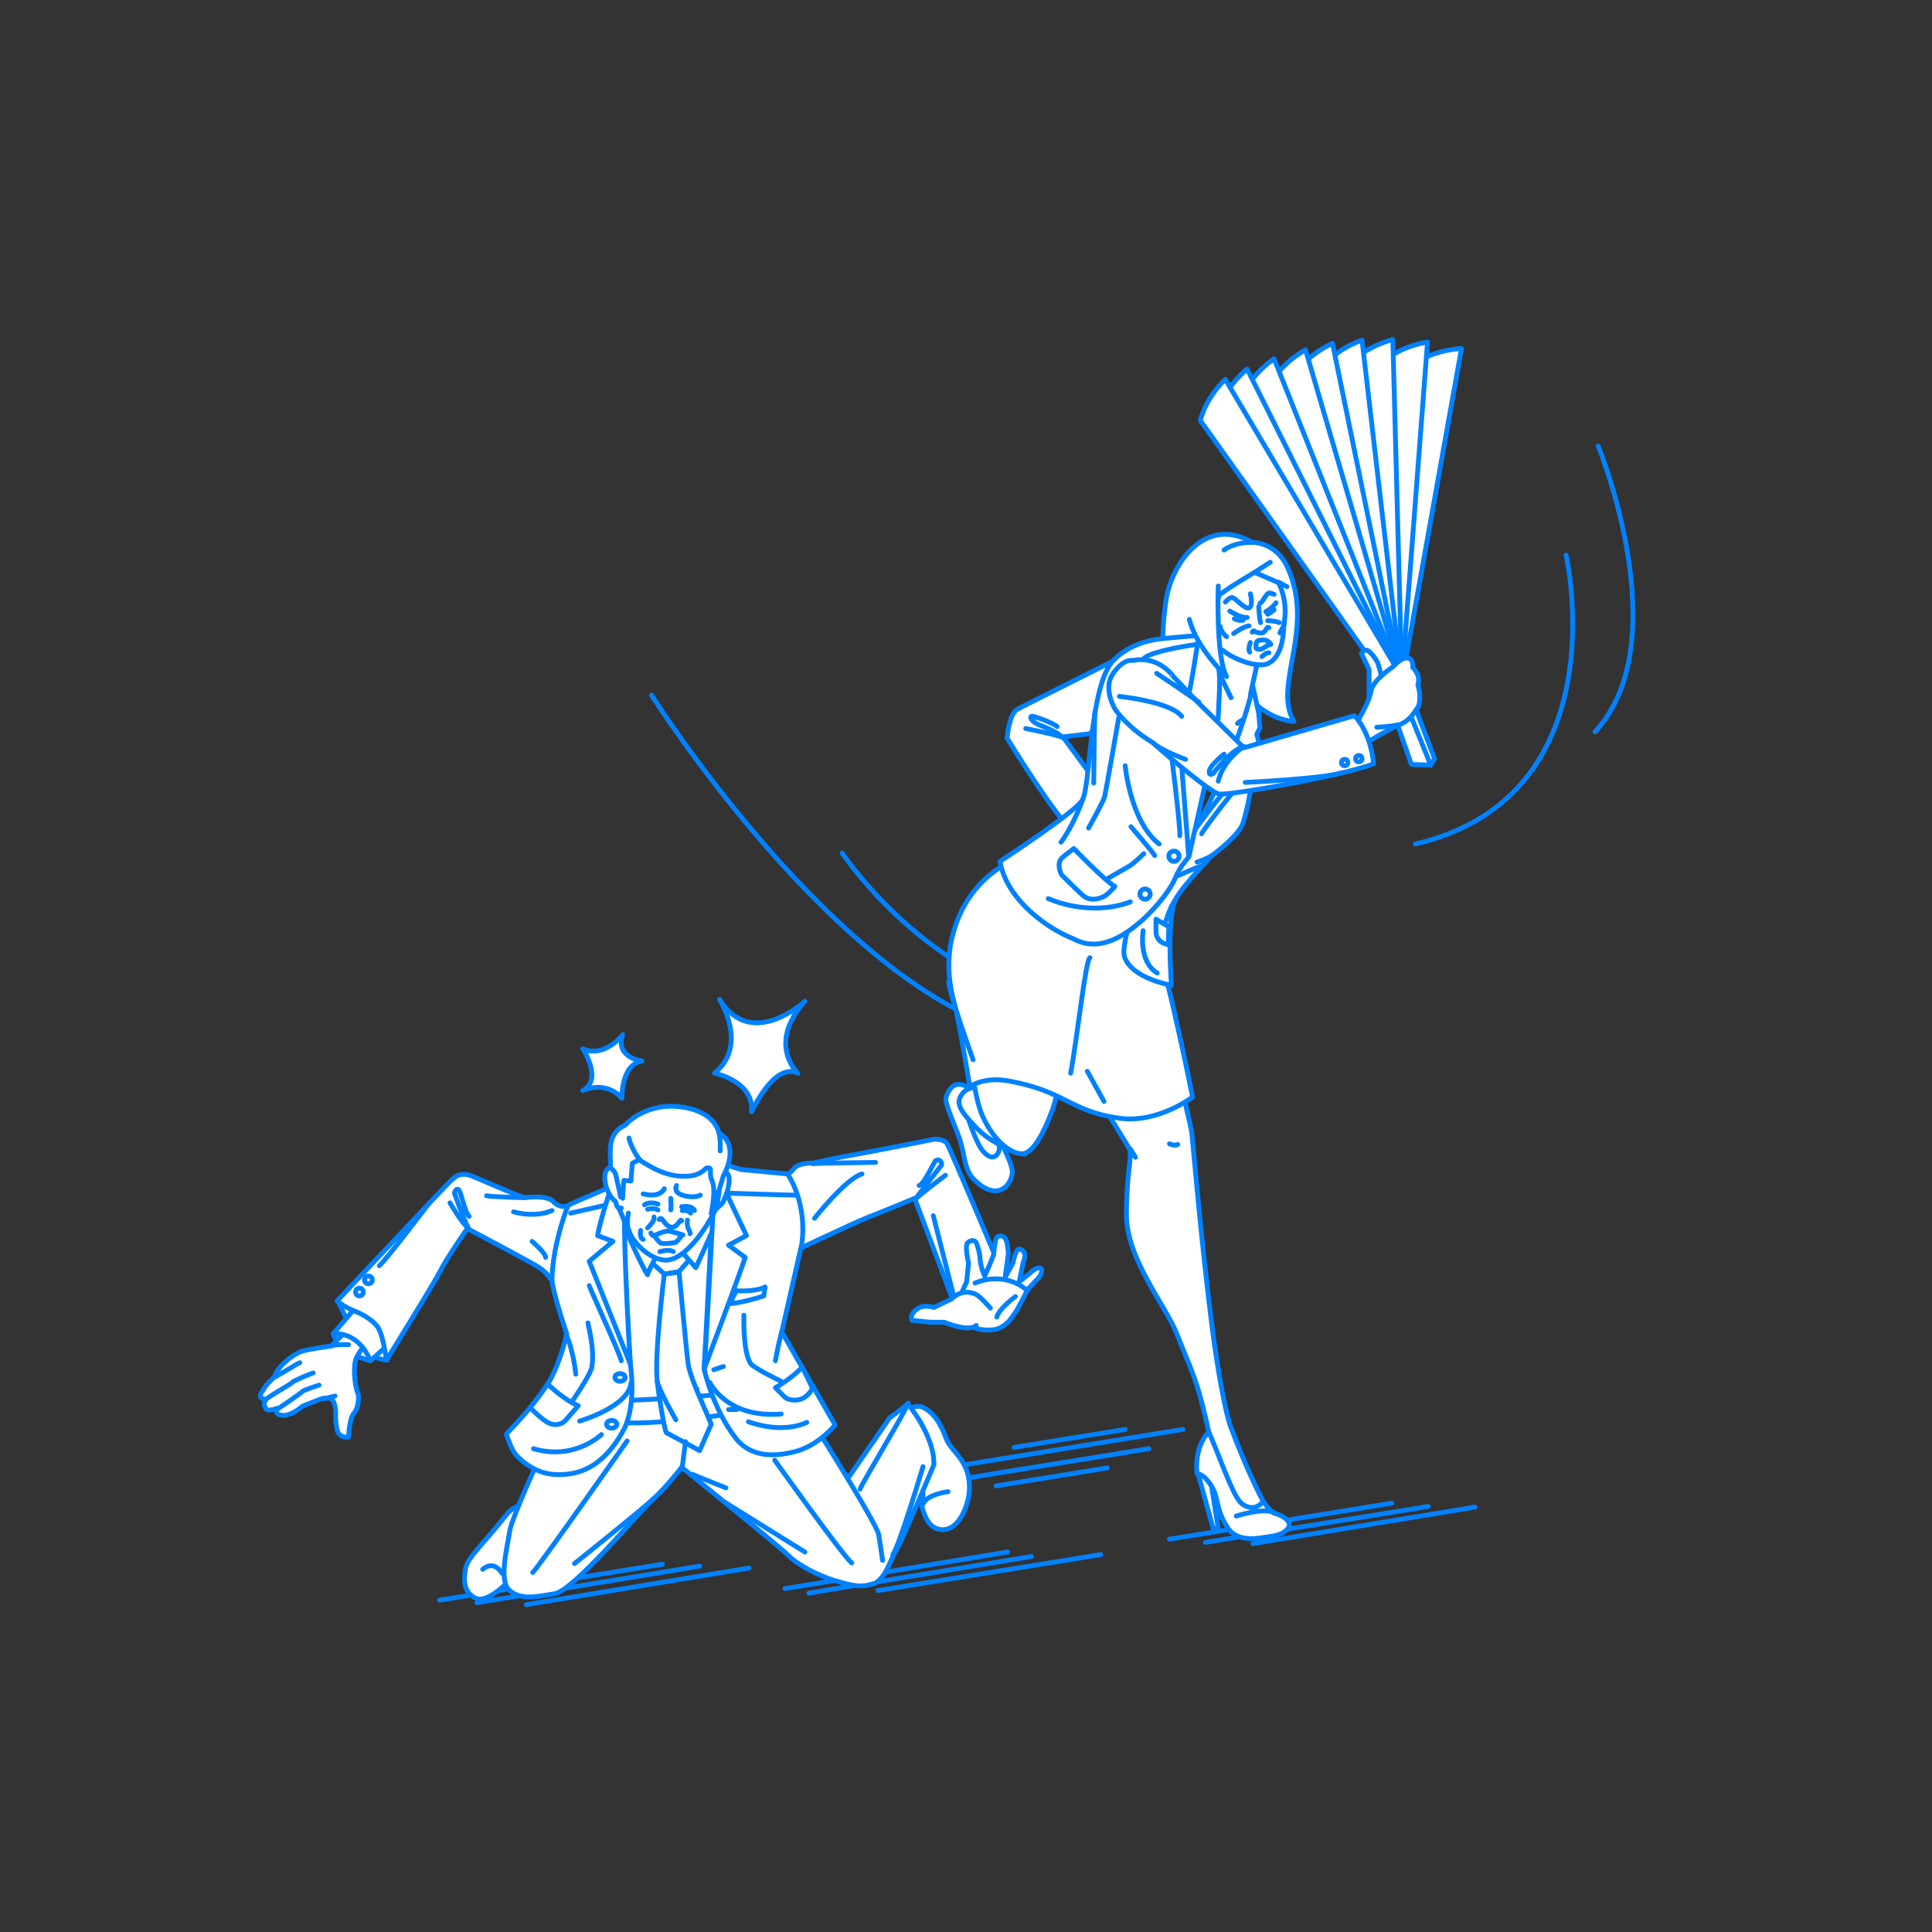 <?xml version="1.0" encoding="utf-8"?>
<!-- Generator: Adobe Illustrator 22.0.1, SVG Export Plug-In . SVG Version: 6.00 Build 0)  -->
<svg version="1.1" id="レイヤー_1" xmlns="http://www.w3.org/2000/svg" xmlns:xlink="http://www.w3.org/1999/xlink" x="0px"
	 y="0px" viewBox="0 0 301 301" style="enable-background:new 0 0 301 301;" xml:space="preserve">
<rect x="0" y="0" width="301" height="301" fill="#333333" stroke="none"/>
<style type="text/css">
	.st0{fill:none;}
	.st1{fill:none;stroke:#0081FF;stroke-width:0.75;stroke-linecap:round;stroke-linejoin:round;stroke-miterlimit:10;}
	.st2{fill:#FFFFFF;stroke:#0081FF;stroke-width:0.75;stroke-linecap:round;stroke-linejoin:round;stroke-miterlimit:10;}
</style>
<g id="guide">
</g>
<rect y="1" class="st0" width="300" height="300"/>
<g>
	<line class="st1" x1="195.2" y1="240.5" x2="229.8" y2="234.8"/>
	<line class="st1" x1="187.8" y1="240.3" x2="222.5" y2="234.7"/>
	<line class="st1" x1="182.2" y1="239.8" x2="216.8" y2="234.2"/>
	<line class="st1" x1="136.8" y1="247.8" x2="171.5" y2="242.2"/>
	<g>
		<line class="st1" x1="149.7" y1="228.3" x2="184.3" y2="222.7"/>
		<line class="st1" x1="144.3" y1="231.3" x2="179" y2="225.7"/>
		<line class="st1" x1="158" y1="225.5" x2="175.3" y2="222.7"/>
		<line class="st1" x1="155.2" y1="231.5" x2="172.5" y2="228.7"/>
	</g>
	<line class="st1" x1="82" y1="250" x2="116.7" y2="244.3"/>
	<line class="st1" x1="74.3" y1="249.7" x2="109" y2="244"/>
	<line class="st1" x1="68.5" y1="249.3" x2="103.2" y2="243.7"/>
	<line class="st1" x1="126" y1="248.2" x2="160.7" y2="242.5"/>
	<line class="st1" x1="122.3" y1="247.5" x2="157" y2="241.8"/>
	<g>
		<path class="st1" d="M244,86.5c0,0,8.5,37.5-23.5,45"/>
		<path class="st1" d="M249,69.5c0,0,12.5,30.5-0.5,44.5"/>
	</g>
	<g>
		<g>
			<path class="st1" d="M101.5,108.3c0,0,29,45.8,57.2,52.8"/>
			<path class="st1" d="M131.2,132.9c0,0,15.4,23.2,39,23.6"/>
		</g>
		<g>
			<path class="st2" d="M52.6,202.6c0,0,2.8,6.1,4.3,7.7c1.6,1.6,3.4,1.6,3.4,1.6s1-3.6,0.7-5.3C60.3,202.8,52.6,202.6,52.6,202.6z"
				/>
			<g>
				<path class="st2" d="M51.9,207.8c0,0,0.8,2,2.2,2.8c1.3,0.8,3.6,1.4,3.6,1.4s-0.5-3.6-1.4-4.1C54.8,207.2,51.9,207.8,51.9,207.8
					z"/>
				<g>
					<path class="st2" d="M55.9,205.4l-4.3,4.3c0,0-3.5,0.5-4.5,0.8c-1.6,0.5-4.2,2.8-4.3,4c-1.6,1.4-1.8,2.1-1.8,2.1
						s-1.2,1.3,0.4,1.4c-0.4,0.9-0.2,1,0,1.4c0.3,0.6,1.4,0.1,1.8,0c0,0-0.6,1,0.8,1.1c0.6,0.1,1.8-0.3,3.1-1.4
						c0.9-0.4,1.8-0.7,2.5-1c0.9-0.4,1.7-0.3,1.9-0.2c0.6,0.1,0.8,1.8,0.8,1.8s-0.1,2.1,0.3,3.3c0.4,1.1,1.7,0.9,1.7,0.9
						s0.1-3,0.9-3.8c0.7-0.9,0.7-2.5,0.6-2.9c-0.5-1.1-0.8-3.9-0.4-5.3c0.5-1.7,3.8-5,3.8-5L55.9,205.4z"/>
					<path class="st1" d="M49.7,215.8c0,0-2.5,0.8-2.6,1c-0.1,0.2-3.7,2.6-3.8,2.7"/>
					<path class="st1" d="M48.8,213.9c-0.1,0-3.1,1.2-3.3,1.5s-4,2.3-4.2,2.8"/>
					<path class="st1" d="M46.7,212.3c-0.1,0-3.4,2-3.8,2.2"/>
					<path class="st1" d="M54.3,209.5c0,0-2.1-0.1-2.6,0.2"/>
					<line class="st1" x1="52.2" y1="217.5" x2="50.5" y2="217.9"/>
				</g>
				<path class="st2" d="M55.5,203.6l-3.6,4.2c0,0,3.8-0.6,5.8,4.2c0.3-0.2,3.5-3.2,3.5-3.2S61.9,204.7,55.5,203.6z"/>
			</g>
			<path class="st2" d="M88.4,187.9c0,0-1.2,0.4-2.2-0.7c-1-1.1-4.5-0.6-4.5-0.6c-3.3-1.2-8.2-3.5-8.9-3.6c-1.3-0.2-1.8,0.3-2.4,0.8
				s-17.9,18.9-17.9,18.9s1.1,0.9,2.6,1.5c1.6,0.6,3.3,1.7,3.9,2.8c0.7,1.2,1.2,4.8,1.2,4.9c0,0,7.4-11.9,8.4-13.9s4.2-6.6,4.2-6.6
				s7,3.7,10.6,5.7c1.9,1.1,2.3,2.1,2.3,2.1S90.3,193.9,88.4,187.9z"/>
			<g>
				<circle class="st1" cx="56" cy="201.3" r="0.6"/>
				<circle class="st1" cx="57.4" cy="199.4" r="0.6"/>
			</g>
			<path class="st1" d="M66.9,187.4c0,0-6.6,8.7-7.8,9.8"/>
			<path class="st1" d="M73,191.4c-0.8-1.5-2.2-5.5-2.2-5.5c0.1-0.5,0.4-0.8,0.7-0.5s1,3.7,1.6,4.1"/>
			<path class="st1" d="M70.1,187.4c0,0,1.8,3.1,2.9,4"/>
			<path class="st2" d="M82.9,193.4c0,0,2.2,1.9,2.1,2.5"/>
			<path class="st2" d="M80,188.8c0,0,3.2,1,6-0.2"/>
			<path class="st2" d="M81.8,186.6c0,0-4.9-0.1-6-0.3"/>
			<g>
				<path class="st2" d="M122.7,182.9c0,0-1.8,2.2-1.7,4.8c0.2,3,1.3,7.9,1.3,7.9s11-5.2,12.8-5.9c2.1-0.8,7.4-3,7.4-3l6.8,18.1
					c0,0,5-2.1,7.7-4.5c0,0-9-21.5-9.5-22.2s-2-0.6-2-0.6s-9,1.8-14.6,2.8c-1.7,0.3-4,0.9-4.4,0.9
					C123.2,181.3,124,182.4,122.7,182.9z"/>
				<path class="st1" d="M142.6,186.8l4.1-5.3c0.1-0.7-0.6-0.9-0.9-0.7s-1.8,3.7-2.6,3.9"/>
				<line class="st2" x1="145.4" y1="189.4" x2="148.7" y2="202.4"/>
				<path class="st2" d="M126.9,189.8c0,0,4.9-6.2,7.4-6.9"/>
				<path class="st1" d="M147.3,183.1c0,0-4.4,3.3-4.6,3.7"/>
			</g>
			<g>
				<g>
					<path class="st2" d="M149.4,202.3l1.2-2.6l0.3-2.9c0,0-0.6-2.5-0.2-3.1c0.4-0.5,1.1-0.6,1.4-0.1c0.1,0.3,0.5,1.2,0.6,2.6
						c0.1,1.3,0.7,2.6,0.7,2.6s1-2.2,1.4-3.3c0.1-1.2,0.3-2.4,0.4-2.6c0.3-0.4,0.8-0.5,1.3-0.1s0.6,2.5,0.6,2.5l-0.5,3.7
						c0,0,0.8-1.5,1.2-2.2c0.2-1,0.6-2.3,1-2.2c1.5,0.3,0.6,2.1,0.6,2.1l-0.6,3l1.6-1.3c0,0,1.2-1.2,1.7-0.8c0.5,0.4,0,1.3-0.8,2
						c-0.6,0.7-1.2,1.3-1.2,1.3s-1.4,2.9-2,3.7c-0.6,0.8-1.1,1.9-2.9,2.5c-0.5,0.1-2.9,0.4-4.1-0.7S149.4,202.3,149.4,202.3z"/>
					<path class="st2" d="M152.1,206.5c-1.2,1.1-5-0.5-5-0.5l-2.2,0l-2.8-0.3c0,0-0.5-0.8,0.7-1.7c1.1-0.9,2.7-0.3,2.7-0.3l2.7-1.3
						c1.8-1.7,3.4-0.9,3.7-0.8c0.7,0.2,2.4,2.2,2.4,2.2"/>
				</g>
				<path class="st2" d="M158.2,202c0,0-2.6,1.9-2.9,3.2"/>
				<path class="st1" d="M151.9,199.9c0,0,4.4-2.1,8.2,1.2"/>
			</g>
			<path class="st2" d="M83.1,234.4c0,0-2.6-0.5-4.2,1.6c-3.6,4.6-6.1,6.6-6.4,8.5s-0.2,3.6,1.6,4.5s5.5-2.7,6.4-4.2s0.9-5.8,2-6.5
				S84.8,235.5,83.1,234.4z"/>
			<path class="st2" d="M140.8,220c0,0,1.8-1.4,3.1-0.7s2.5,2,3.5,4.8c0.8,2.2,4,3.5,3.6,8.4c-0.2,2.2-1.7,6.1-4.4,5.8
				c-1.8-0.2-2.4-1.7-3-3.6c0.8-4.4-1-3.8-2.2-5.7C138.7,224.6,139.9,221.2,140.8,220z"/>
			<path class="st2" d="M129.7,233.8c0.3-0.4,8.9-12.9,8.9-12.9s1.7-1.2,2.8-2.2c0,0,4.2,4.9,4.1,9.5c0,0-5.1,12.2-6,13.6
				s-1.5,4.2-3.5,5C135.3,247,129.7,233.8,129.7,233.8z"/>
			<polygon class="st2" points="95.7,191.1 115.6,190.6 117.1,222.4 94.5,222.4 			"/>
			<path class="st2" d="M136.1,246.7c-2,0.8-3.8,0.2-6.2-0.5c-2.3-0.7-5.5-2.3-7-3.8s-16.7-13.8-16.7-13.8s-2.3,3-4.5,5
				c-2.2,2-12.3,14.2-15.3,14.7s-5.2,1-7-0.5s-0.3-7,0-9.2s5.8-14,5.8-14l4.3-4.8c0,0,13,0.5,15.5,0.3s19.2-2.4,19.2-2.4
				s12.4,19.5,12.7,21.4c0.1,0.5,0.6,4,0.6,4"/>
			<g>
				<path class="st2" d="M94.8,218.3c0,0,17.5-0.6,20.4-1.6l1,3.2c0,0-14.9,2.5-20.8,1.6L94.8,218.3z"/>
				<polygon class="st2" points="103.6,216.9 108.6,216.4 108.1,221.1 104.6,221.8 				"/>
			</g>
			<polygon class="st2" points="102.1,194.5 101.3,196.5 103.5,198.5 105.8,198.1 107.8,195.8 106.5,193.9 			"/>
			<path class="st2" d="M109.7,213.3c0,0,1.3,6,4.8,10.6c1.4,1.9,4,3.6,9.2,2.3c3.8-0.9,6.4-4.2,6.4-4.2l-8.3-14.5l3.1-13.6
				c0,0,1.1-5.8-2.2-11l-7.3-0.7l-4-1.3L109.7,213.3z"/>
			<path class="st2" d="M97.3,184c0,0-7.7,3.2-8.8,3.8c0,0-2.3,5.6-2.5,11.3c-0.1,1.7,2.3,8.7,2.3,8.7s-0.9,4.2-2.7,7.4
				s-6.7,8.2-6.7,8.2s0.7,2.6,1.8,3.6c2,1.9,4.4,3.2,8.2,2.6c4-0.6,6.7-3.8,8.4-7.1c1.9-4,0.9-10,0.9-10S96.6,187.5,97.3,184z"/>
			<path class="st2" d="M96.1,188.5c0,0,4,9.2,4.8,10.1c-0.1-0.4,2.5-4.9,3-5.8c0,0-1.9-0.7-3.9-3.2S97,184,97,184L96.1,188.5z"/>
			<path class="st2" d="M104.5,193.1l3.9,4.4c0,0,3.6-7.6,4.1-9.8l-1.1-2.5C111.3,185.3,108.8,190.4,104.5,193.1z"/>
			<path class="st2" d="M95.2,185c0,0-1.8,5.5-2.1,7.5l2.4,0.9l-3.7,3.1l6.4,16c0,0-1.8-28.4-0.4-30.8L95.2,185z"/>
			<path class="st2" d="M111.5,180.9c0,0-1.5,29.6-1.8,32.4c0,0,5.6-14.9,6.4-17.4l-2.6-1.9l2.8-1.5l-2.8-5.9l-0.5-3.5L111.5,180.9z
				"/>
			<path class="st2" d="M120.8,212c0,0,0.5-2.8,1-4.5"/>
			<path class="st2" d="M89.7,214.1c0,0-0.3-3.5-1.5-6.2"/>
			<path class="st2" d="M103.5,198.5c0,0-1.6,12.7-1.1,16.8c0.3,2.6,1.1,7.3,1.4,7.9l5.2,2.8l1.8-4.1c-0.3-1-3.3-7.1-3.6-9.5
				c-0.3-2.3-1.4-14.2-1.4-14.2L103.5,198.5z"/>
			<path class="st2" d="M147.7,232.4c0,0-3.6,0.4-4,2.2"/>
			<line class="st2" x1="106.8" y1="224.6" x2="106.3" y2="228.5"/>
			<path class="st2" d="M113.7,185.9c0,0,9.2,0.3,10.3,0.3"/>
			<path class="st2" d="M114.7,201.1c0,0,3.1,0.2,4.5-0.6l-0.2,1.4c0,0-3.3,1.1-5.3,1.2L114.7,201.1z"/>
			<ellipse class="st2" cx="96.6" cy="214.6" rx="0.8" ry="0.6"/>
			<ellipse class="st2" cx="95.3" cy="221.9" rx="0.8" ry="0.6"/>
			<path class="st2" d="M125,213c0,0-1.7,1.8-4.2,3.2l1.4,1.4c0,0,0.6,0.7,2.1,0.5c1.5-0.2,2.3-1.8,2.3-1.8L125,213z"/>
			<path class="st1" d="M115.9,204.9c0,0-0.2,5.9,1.1,7.6c0.7,0.8,4.7,2.7,4.7,2.7"/>
			<path class="st2" d="M85.3,215.6c0,0,2.5,2.5,4.8,3.4l-2.1,2.4c0,0-1,1-2.5,0.3c-1.1-0.5-2.9-2.4-2.9-2.4S85,216.3,85.3,215.6z"
				/>
			<path class="st1" d="M91.6,206.1c0,0.3,1.1,4.1,0.6,6.9c-0.2,1.2-3.1,5.4-3.1,5.4"/>
			<path class="st1" d="M93.7,223.5c0,0-4.2,4.1-10.6,2.2"/>
			<path class="st2" d="M143.8,228.5c0,0-3.6,12.1-4.7,13.7"/>
			<path class="st2" d="M75.2,244.5c0,0,1.6-1.6,3,0.6"/>
			<path class="st1" d="M125.4,241.8c0,0-11.3-7-12.7-7.9"/>
			<path class="st1" d="M89.5,243.6c0,0,10.9-8.7,12.3-10.1"/>
			<path class="st1" d="M113.1,231.8c0,0-4.1-1.6-5.2-2.1"/>
			<g>
				<path class="st2" d="M112.1,155.7c0,0,4.6,7.2-0.8,11.5c0,0,6.2,1.2,5.8,6c0,0,3.5-7.8,7.2-6c0,0-4.9-4.5,1.1-11.2
					C125.5,155.9,117.1,163.8,112.1,155.7z"/>
				<path class="st2" d="M90.8,163.4c0,0,3.2,4.8,0,6.5c0,0,3.5-1.7,6.1,1.2c0,0-0.2-5.2,3.1-5.8c0,0-4.2-0.5-3-4.1
					C97,161.3,94.1,164.9,90.8,163.4z"/>
			</g>
			<path class="st1" d="M134,232c0-0.4,7.3-12.5,7.5-13.4"/>
			<line class="st1" x1="111.2" y1="213.4" x2="112.7" y2="212.9"/>
			<line class="st1" x1="113.5" y1="219.6" x2="114.8" y2="219.6"/>
			<path class="st1" d="M116.6,221.5c0,0,5,2,9.1,0.1"/>
			<line class="st2" x1="88.9" y1="189" x2="94.2" y2="187.8"/>
			<path class="st1" d="M91.8,200.3c0,0.2,4.9,10.9,5,11.7"/>
			<g>
				<path class="st2" d="M111.2,184.5c0,0,1.2-2.5,2.1-1.7c0.9,0.8-0.4,4.5-1,4.9c-0.5,0.4-1.2,1.2-1.2,1.2"/>
				<path class="st2" d="M96.8,189.1c-0.7-1.5-1.1-3.4-1.1-3.4c-0.7-8.4,3.5-10.4,9.2-10.5c5.7-0.2,7.2,7.6,7.2,7.6s0.2,4.1-0.9,6.2
					c-1.1,2.1-4.1,6.9-7.1,7.3c-1.4,0.2-3.7-0.8-5.5-3.3c-0.4-0.6-1.2-2.5-1.2-2.5L96.8,189.1z"/>
				<path class="st1" d="M104.5,186.7c0,0,0.1,1.5,0,1.8"/>
				<g>
					<path class="st2" d="M112.7,183.2c1.2-2.2,1.8-5.3-0.7-6.7c-0.8-3.3-5.2-4.4-8.5-4.1c-2.6,0.3-4.7,1.4-6.1,2.9
						c-2.8,1.2-2.3,4.1-2.3,5.8c0,3.7,0,4.5,0,4.5l0.5-2l1.1,2.9l0.3,0.2c0-0.2,0.1-2,0.2-2.8l1.1,0.1l0.2-2.7
						c-0.1-0.1,1.1-0.6,1.1-0.6c2,1.3,4.7,2.9,8,2.5c1.6-0.2,2.4-1.2,2.4-1.2c0.6-0.2,0.7,0.2,0.7,0.2c0,0.4-0.1,1,0.2,1.7
						c0.7,1.4,0,4.6-0.1,5.2C111.2,188.3,112.7,183.2,112.7,183.2z"/>
					<path class="st2" d="M111,189.1c0,0.1,0,0.2,0,0.2C111,189.2,111,189.2,111,189.1z"/>
				</g>
				<path class="st2" d="M96.7,186.5c-0.1-0.6-0.8-3.6-0.8-3.6s-0.7-1.5-1.3-0.7c-0.5,0.6-0.4,1.3-0.3,2.1c0.2,1.1,0.8,2.3,1.5,2.8
					c0.3,0.2,0.1,1.3,1,1.1"/>
				<path class="st2" d="M103.5,185.2c0,0-0.6,1.5-3.3,0.8"/>
				<path class="st2" d="M105.4,184.7c0,0-0.4,0.7,0.3,1.2s2.5,0.8,3.4,0.3"/>
				<path class="st1" d="M106.2,188c0,0,1.6-0.3,2,0.6"/>
				<path class="st1" d="M102.5,187.6c0,0-1.1-0.5-2.1,0.1"/>
				<path class="st1" d="M97.9,189c0,0-0.4,1.9,0.1,2.7"/>
				<path class="st2" d="M98,177.3c0,0.3,0.7,2.3,1.7,3.4"/>
				<path class="st2" d="M112.2,179.3c0,0,0.1-1.8-0.2-2.9"/>
				<path class="st2" d="M102.7,190c0,0,0.2-0.4,0.5,0s0.8,1.2,1.5,1.2c0.9,0,1.3-1.5,1.5-1"/>
				<path class="st1" d="M100.9,188.4c0,0,1-0.3,1.6,0.1"/>
				<path class="st1" d="M106.3,188.6c0,0,1-0.1,1.3,0.4"/>
				<path class="st2" d="M101.9,189.6c0.1,0.4-0.3,1-1,1.7"/>
				<path class="st2" d="M107.1,190.1c0,0-0.1,0.7,0.1,1.2s0.4,0.8,0.3,0.9"/>
				<path class="st2" d="M99.8,191.7c0,0-0.2,1.2,0.4,1.4"/>
				<g>
					<path class="st1" d="M101.4,192.1c0,0,0.2,0.5,0.5,0.4c0,0,1.7-0.8,2.3-0.7c0.6,0.1,2.2,0.6,2.2,0.6"/>
					<path class="st1" d="M106.2,192.4c0,0-0.6,1.1-1.1,1.2s-1.8,0.2-2.1,0.1s-1-1.1-1-1.1"/>
				</g>
				<path class="st2" d="M102.8,195c0,0,0.8-0.2,1.3-0.2s0.8,0.2,0.8,0.2"/>
			</g>
			<path class="st1" d="M136.4,181.1c-0.3,0-8.5,0.1-9.8,0.2"/>
			<path class="st2" d="M110.6,215.4c0,0,2.6,5.6,11.1,4.9"/>
			<path class="st2" d="M90.3,221.4c0,0,7.6-2.2,8-5.9"/>
			<path class="st1" d="M105.3,221.2c0,0-2.6-4.5-2.9-6"/>
			<path class="st1" d="M120.7,227.5c0,0,10.7,15,12,16"/>
			<path class="st1" d="M97.7,224.5c0,0-13.5,19.2-14.7,20.5"/>
		</g>
	</g>
	<g>
		<g>
			<g>
				<path class="st2" d="M177.8,100.8c0,0-18,9-19.3,9.7c-1.3,0.7-1.6,4.5-1.6,4.5s7.6,12.4,10.4,14.7l7.8-2l-9.5-12.9l4.3-0.5
					L177.8,100.8z"/>
			</g>
			<path class="st1" d="M159.8,113.5c0,0,4.6,0.9,5.8,1.4"/>
			<path class="st1" d="M165.5,114.9c-0.7-0.9-3.2-1.8-3.2-1.8c-1.4-0.5-2-1.3-1.6-1.5c0.4-0.1,3.5,1.1,4,1.6"/>
		</g>
		<g>
			<path class="st2" d="M181.6,108.3c0,0-1.1-7.7,0.1-15c1-5.8,6.2-13,13.4-8.8c0,0,3.7-0.1,5.5,3.9c4.4,9.7-2.4,18.4,1,24
				c0,0-5-0.1-8.5-5.7C189.7,101.1,181.6,108.3,181.6,108.3z"/>
			<path class="st1" d="M190.7,85.7c0,0,1.4-1.2,4.3-1.2"/>
		</g>
		<path class="st2" d="M196,102.8c0,0-1.2,5.3-1.2,5.6s1,4.4,1,4.4l-1.4,3.6c0,0-5.1,1.7-7.2-3.1l0.3-12.2c0,0,4.1-4.6,5-5.3
			L196,102.8z"/>
		<path class="st2" d="M186.6,229.4l2.4,8.7h0.8l-1.3-8.1C188.5,230,187.1,228.5,186.6,229.4z"/>
		<g>
			<g>
				<path class="st2" d="M147.4,170.9c-0.3,0.8,1,3.5,2.1,6.5c0.8,2.4,0.7,4.7,2.1,6.2c3.1,3.3,5.6,1.9,6.1-0.7
					c0.3-1.7-2.8-6.4-3-8.2c-0.2-1.8-2.6-4.7-3.5-5.1C150.4,169.2,148.5,167.8,147.4,170.9z"/>
				<path class="st2" d="M150.9,174.4c0,0,1.3,4,2.3,5c1.4,1.6,2.2,0.6,2.4,0c0.4-1-0.5-1.8-0.5-1.8L150.9,174.4z"/>
			</g>
			<path class="st2" d="M159.7,179.8c0,0-4.5-0.9-7.6-4.1c-3.1-3.2-3.1-4.1-2.1-5.4c1.5-2,8.1-0.3,8.1-0.3L159.7,179.8z"/>
		</g>
		<path class="st2" d="M150.6,157.1c0,0,0.5,12.2,2.4,16.6c1.9,4.4,5,6.4,6.6,6c1.5-0.4,3.1-3.3,4.4-6.9c1.7-4.8,1.8-14.9,1.8-14.9
			L150.6,157.1z"/>
		<g>
			<path class="st2" d="M191.7,222.2c0,0,2.4,7.6,5.1,11.7c0.3,0.4,0.9,1.3,1.6,1.8c1.4,0.4,2.1,1,2.2,1.2c0.8,0.9-0.3,1.8-1.4,2.2
				c-0.6,0.2-2.6,0.5-3.7,0.6c-1.8,0.1-3.2-0.3-4.1-1.5c-2-2.9-1.5-4.6-2.5-6.4c-1.3-2.3-2.4-2.2-2.4-2.2s-0.6-3.9,1.8-6.5
				L191.7,222.2z"/>
			<path class="st2" d="M179.8,153.2c0,0,5.6,20.8,5.9,23.5c0.2,1.8,1.5,17.4,3.2,30.5c0.9,6.9,2.1,13.1,2.8,15
				c2.8,7.5,5.1,11.7,5.1,11.7s-1.1,1.7-3,0.6c-1.5-0.8-2.8-5.1-5.5-11.5c0,0-0.7-3.4-1.6-6.4s-2.1-5.6-3.4-8.9
				c-1.7-4.3-7.8-11.6-7.8-18.4c0-6.7,0.9-9.1,0.5-10.2s-12.5-19.3-14.2-25.7C161.9,153.3,174,151,179.8,153.2z"/>
		</g>
		<path class="st2" d="M158.4,133.8c0,0-6.9,2.3-9.6,10.6c-0.6,1.9-1.8,5.9-0.1,12c0.7,2.6,2.4,12.9,2.4,12.9s2.1-1.6,6-0.9
			c8.9,1.6,9.5,4.7,17.2,5.8c6.1,0.9,11.5-3.3,11.5-3.3s-5.4-27.1-7.8-29.9C177.9,141,159.7,134.5,158.4,133.8z"/>
		<path class="st2" d="M186.2,129.2l-10.4,15.2c0,0-1,3.5-0.6,4.7c1.2,3.4,7.3,4.4,7.3,4.4c0-0.1-0.8-10.6,0.7-13.5
			c1.1-2,5.6-6.7,5.6-6.7s4.3-3.1,4.9-5.2c2.4-7.9,1.9-18.2,1.9-18.2l-1.5,7L186.2,129.2z"/>
		<path class="st2" d="M189.4,112.7l-4.2,20.8c-0.5,0.7-1.3,1.4-2.1,3.3c-1,2.4-4,5.7-5.9,7.2c-2.9,2.4-6.3,4.1-9.7,2.4
			c0,0-0.8-0.4-0.9-0.4c-4.5-2-9.9-6.4-10.8-11.8c0,0,11.5-7.5,12.8-9.5s1.1-17.2,4.6-21.5c0,0,2.4-3.2,7.9-3.7
			c1.8-0.2,5.7-0.5,5.7-0.5s0.5,3.3,1.3,5.2C188.8,106.1,189.4,112.7,189.4,112.7z"/>
		<path class="st2" d="M191.6,110"/>
		<path class="st2" d="M195.2,107c0,0-2.1,10-9,22.2c0,0,7-9.5,10.2-12.5l-0.6-2.3l0.5-1l-0.2-2.3L195.2,107z"/>
		<path class="st2" d="M165.3,131.2c0.3-0.3,2-2.9,3.3-6.4"/>
		<path class="st2" d="M167.3,132.2c0,0,4.9,5.1,6.4,5.9c0,0-1.2,1.4-1.8,1.6c-0.6,0.3-2,0.8-3.2-0.2c-1.1-1-3.3-3.2-3.3-3.2
			s-0.9-1.6,0-2.6C166.1,133.1,167.3,132.2,167.3,132.2z"/>
		<path class="st1" d="M172.7,136.8l3.3-1.9c0.8-0.5,2.2-1.9,2.2-1.9"/>
		<path class="st1" d="M176.1,140.5c0,0-5.5,2.5-12.8-0.5"/>
		<circle class="st2" cx="182.9" cy="133.4" r="0.8"/>
		<circle class="st2" cx="178.4" cy="139.3" r="0.8"/>
		<path class="st1" d="M182.3,115.9c0,0,1.7,13.5,1.5,14.3"/>
		<path class="st1" d="M187.2,129.9c0.1-0.4,5.7-7.8,6.5-8.2"/>
		<path class="st1" d="M175.3,119.3c0,0,0.8,8.7,5.3,12.2"/>
		<path class="st2" d="M182.2,178.2c0,0,0.8,0.4,1.3,0.1"/>
		<path class="st2" d="M189.7,103c0.5,2.8,0.3,3.9,0.1,8.6c-0.1,2.6-4.6,21.9-4.6,21.9l-1.6-20.7l3.1-0.8l-1.7-2.8
			c0,0,0.7-3.2,1.1-5.9c0.3-2,0.7-4.1,0.7-4.1l2.3-1C189.1,98.1,189.2,100.1,189.7,103z"/>
		<path class="st1" d="M176.2,128.8c0,0,3.3,3.8,3.7,4.5"/>
		<path class="st1" d="M174.3,111.8c0,0-2,11.5-2.2,12.3s-2.5,4.9-2.5,4.9"/>
		<path class="st2" d="M186.4,100.4c0,0-6.6,0.9-8.1,2.1"/>
		<path class="st2" d="M169.8,149.2c-0.7,0.5-2,12.8-3,18"/>
		<g>
			<path class="st2" d="M190.5,101.3c1.6,1.4,5.4,2.8,7,2.1c2.5-1.1,2.5-5.4,2.5-6.1c0.8-3.6-0.8-6.5-0.8-6.5s-3.3-1.5-3.8-1.6
				c0,0-4.9,2.9-5.5,3.6c0,0-1.5,6.2-1.5,7"/>
			<path class="st2" d="M189.8,91.3c0,0-0.4,11.1,1.3,14.1c0,0-4.7-4.4-5.8-8.9"/>
			<path class="st2" d="M195.7,101c0,0-0.1-0.6,0.1-1c0.2-0.3,0.8-0.3,1-0.3c0.9,0,1.2,0.7,1.2,0.7s-0.4,0-0.9,0.4
				C196.2,101.5,195.7,101,195.7,101z"/>
			<path class="st1" d="M196.3,94c0.4-0.2,0.7-1,1.2-1.5c0.3-0.3,0.9,0.1,1,0.1"/>
			<path class="st1" d="M194.8,100.1c0,0-0.4,1-0.1,1.5"/>
			<g>
				<g>
					<path class="st1" d="M192.3,96.4c0,0,0.7,0.4,1.4,0.2"/>
					<path class="st1" d="M191.6,95.2c0,0,1.7,1.1,2.7,1"/>
				</g>
			</g>
			<line class="st1" x1="197.9" y1="87.6" x2="195.4" y2="89.2"/>
			<line class="st1" x1="200.5" y1="91.4" x2="199.2" y2="90.7"/>
			<path class="st1" d="M196.6,102.3c0,0,0.7-0.7,1.1-0.6"/>
			<path class="st2" d="M196.1,94.5c0,0,0.1,1.9,0.3,2.5"/>
			<path class="st2" d="M195.1,98.5c0,0,0.1-0.3,0.3-0.2c0.2,0.2,0.9,0.4,1.3,0.3c0.6-0.2,0.6-1.1,1-0.8"/>
			<path class="st1" d="M194.8,92.5c0,0,0.5,1.9-0.2,2.2c-0.6,0.3-2.1-1.5-2.6-1.6c-0.4-0.1-1.1,0.7-1.1,0.7"/>
			<g>
				<g>
					<g>
						<path class="st1" d="M197.5,95.7c0,0,0.6-0.3,1-0.7"/>
						<path class="st1" d="M198.8,93.9c0,0-0.5,0.8-1.6,1.4"/>
					</g>
				</g>
			</g>
			<path class="st2" d="M191.1,99.2c0,0-0.9-0.7-1-1.6"/>
			<path class="st2" d="M199.4,98.6c0-0.1,0.5-0.8,0.7-1.4"/>
			<path class="st1" d="M192.2,98.7c0,0,1.5-1.1,2.4-1.2"/>
			<path class="st2" d="M197.5,96.7c0,0,1.1,0,1.8,0.3"/>
		</g>
		<path class="st2" d="M191.8,108.7c0,0-1.8-3.5-1.8-4.1"/>
		<g>
			<g>
				<polygon class="st2" points="219.4,109.5 222.9,119.2 219.9,119.1 217.3,111.7 				"/>
				<polygon class="st2" points="222.9,119.2 223.5,118.2 220.1,109.2 219.3,110.3 				"/>
			</g>
			<g>
				<path class="st2" d="M218.4,106.2l9.3-51.9c0,0-3.9,0.1-7.1,2.2l-4.7,49.7L218.4,106.2z"/>
				<path class="st2" d="M218.4,105.9l4-52.6c0,0-3.9,0.5-6.9,3l0.4,50L218.4,105.9z"/>
				<path class="st2" d="M218.4,105.7L217,52.9c0,0-3.9,0.9-6.5,3.6l5.5,49.7L218.4,105.7z"/>
				<path class="st2" d="M218.3,105.4L212.2,53c0,0-3.8,1.2-6.2,4.2l10,49L218.3,105.4z"/>
				<path class="st2" d="M218.2,105.2l-10.6-51.7c0,0-3.6,1.5-5.8,4.7l14.1,47.9L218.2,105.2z"/>
				<path class="st2" d="M218.2,105.1l-14.8-50.6c0,0-3.5,1.8-5.4,5.2l18,46.6L218.2,105.1z"/>
				<path class="st2" d="M218,104.9l-19.5-49c0,0-3.3,2.1-4.9,5.7l22.3,44.7L218,104.9z"/>
				<path class="st2" d="M217.9,104.7l-23.6-47.2c0,0-3.1,2.4-4.4,6.1l26,42.7L217.9,104.7z"/>
				<path class="st2" d="M217.8,104.5l-26.9-45.4c0,0-2.9,2.6-3.9,6.4l29,40.7L217.8,104.5z"/>
			</g>
			<path class="st2" d="M213.3,109.2l0-4.9l-1.2-2.5c0,0,0.5-0.9,1.2-0.3c1,0.9,1.4,1.9,1.4,1.9l0.7,2.5L213.3,109.2z"/>
			<path class="st2" d="M211.9,116.3c0,0,4.8-2.9,5.9-3.3c2-0.7,2.6-2.2,3.1-2.8c0.3-0.4,0.5-1.9,0-3.5c0.2-0.7,0.1-1.3,0-1.5
				c-0.4-0.9-0.8-1.2-0.8-1.2s0.1-1.2-0.5-1.4c-1.1-0.5-2.6,1.3-2.6,1.3s-3.2,2.1-3.4,3.8c-0.3,1.7-1.8,4.1-2.5,5.5
				s-1.1,1.6-1.1,1.6L211.9,116.3z"/>
			<path class="st2" d="M214.5,113.3c0,0,2.4-0.1,3.3-0.4"/>
		</g>
		<g>
			<g>
				<path class="st2" d="M176.5,102.9c0,0-1.5-0.4-3.2,2.2c-1.5,2.4,0.5,5.5,0.5,5.5s1.9,2.8,5.8,5.1c3,2.7,9,7.7,10.3,8
					c1.3,0.3,19.2-2.8,24.1-4.7c0,0-0.3-4.7-3-7.5l-17.2,5c0,0-6.7-6.6-7-6.9s-4-4.2-4-4.2S180.6,102.1,176.5,102.9z"/>
				<path class="st1" d="M189.8,121.7c0,0,0.5-3,4-5.4"/>
			</g>
			<path class="st2" d="M180.2,104.9c0,0,3.5,2.3,6.6,4.5"/>
			<path class="st2" d="M194,121.9c0,0,12.5-0.6,15-1.5"/>
			<g>
				<circle class="st2" cx="211.7" cy="118.2" r="0.5"/>
				<circle class="st2" cx="209.5" cy="118.8" r="0.5"/>
			</g>
			<path class="st1" d="M190.7,117.5c0,0-2.3,1.8-2.3,2.7c0,0.9,0.7,0.2,0.7,0.2s2.5-3.4,4.6-4.1"/>
			<path class="st2" d="M174.4,108.5c0,0,7.9,0.8,9.7,3.1"/>
			<path class="st2" d="M184.7,118.3c0,0-3.7-1.3-5.1-2.6"/>
		</g>
		<path class="st2" d="M192.8,112.7c0,0,0.4-0.4,0.9-0.6"/>
		<path class="st2" d="M181.4,144.2c0,0,0.9-3.1,1.8-4.1"/>
		<path class="st2" d="M186.5,134.3c0.3-0.1,1.3-0.4,2.3-1"/>
		<path class="st2" d="M182.1,144.4l-2-1.2l0,2c0,0.8,0.5,1.5,1.3,1.8l0.6,0.2L182.1,144.4z"/>
		<path class="st1" d="M170.4,122c0,0,0.1-10.6,0.2-11.2"/>
		<path class="st2" d="M183.6,136.4c0,0,3.1-1.4,3.6-1.5"/>
		<path class="st2" d="M178.1,145c0,0-0.8,4.8,2.2,6.6"/>
		<line class="st2" x1="169.4" y1="166.9" x2="172" y2="171.6"/>
		<path class="st1" d="M151.6,165.1c0,0-3.8-10.5-3.8-12.2"/>
		<line class="st2" x1="176.9" y1="180.3" x2="176.1" y2="179"/>
		<path class="st1" d="M192.6,236.2c0,0,4-1.3,5.8-0.6"/>
	</g>
</g>
</svg>
